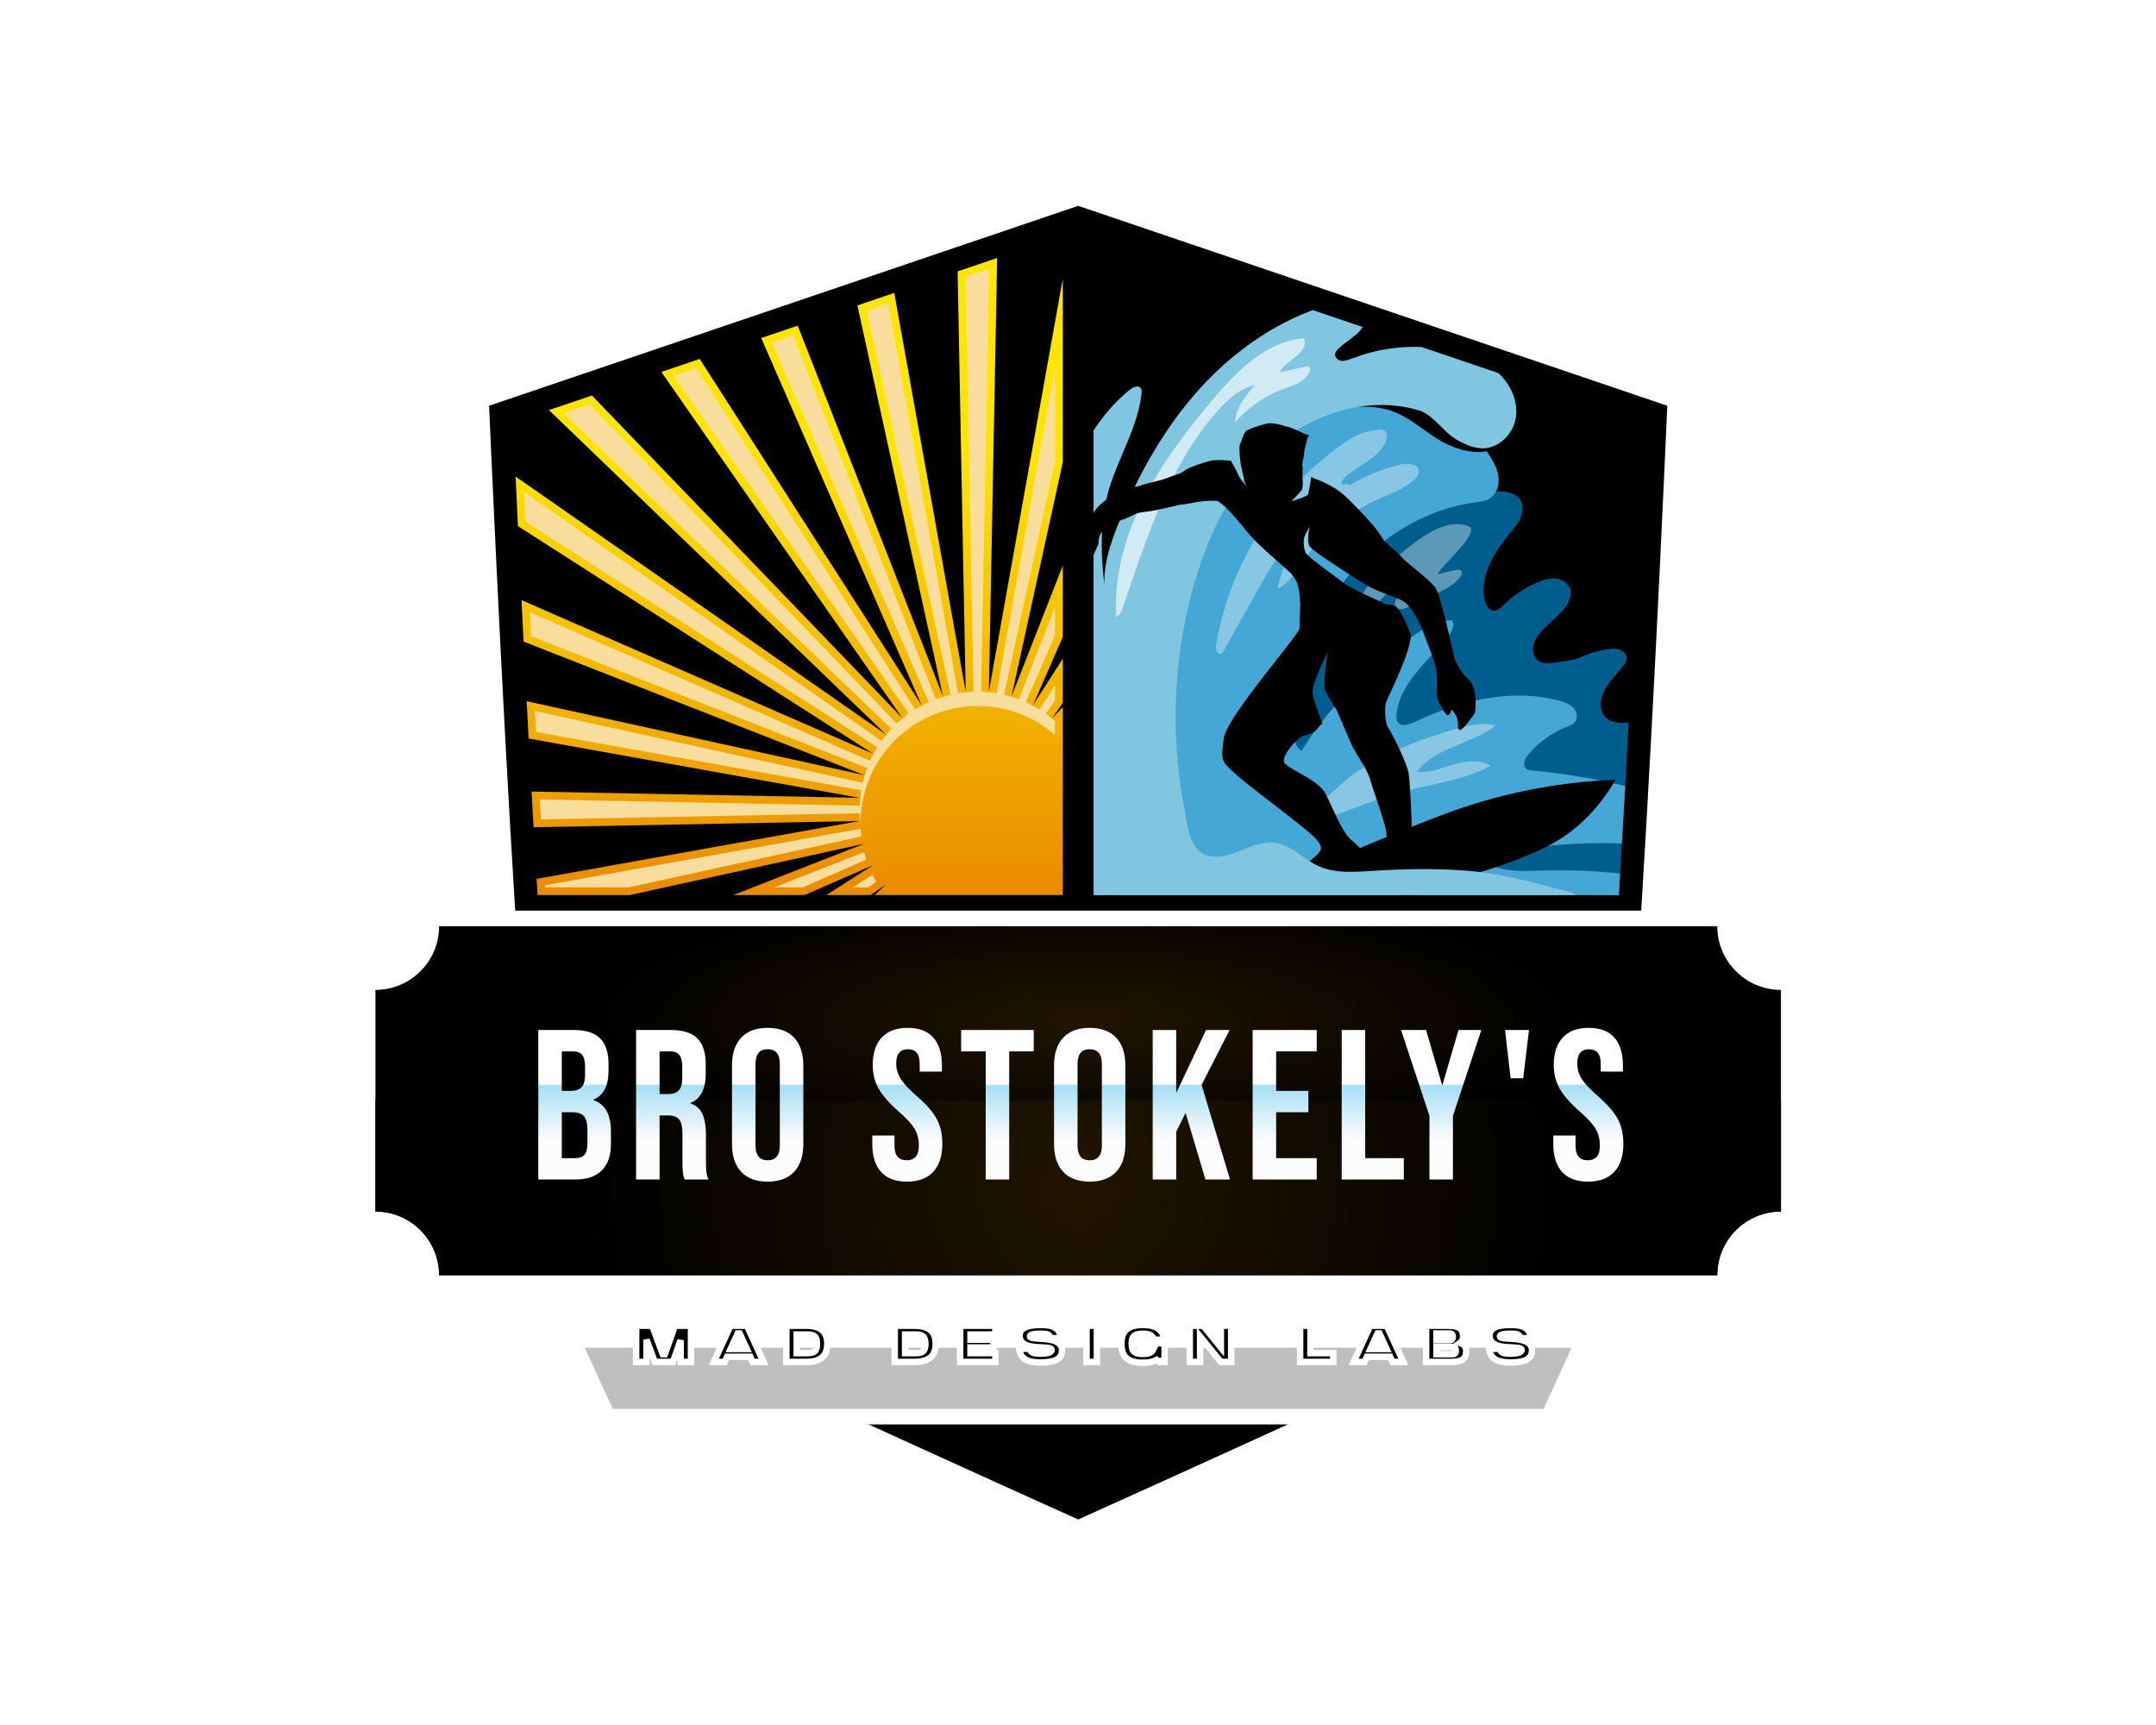 <?xml version="1.0" encoding="UTF-8"?>
<svg data-bbox="0 0 1280 1024" viewBox="0 0 1280 1024" height="1024" width="1280" xmlns="http://www.w3.org/2000/svg" data-type="ugc">
    <g>
        <path paint-order="stroke" fill="none" d="M1280 0v1024H0V0z"/>
        <g paint-order="stroke">
            <path d="M636.085 910.306c-48.408-21.793-290.643-131.09-305.62-142.693-2-1.553-3.553-3.808-4.898-7.101l-5.183-12.711h639.46l-5.182 12.71c-1.345 3.294-2.897 5.549-4.89 7.095-15.09 11.693-257.378 120.985-305.794 142.775l-3.791 1.707zM297.475 554.41l-.538-8.652c-8.825-141.633-15.711-302.896-15.779-304.508l-.295-6.907 359.252-121.888 359.251 121.888-.295 6.907c-.068 1.612-6.954 162.875-15.78 304.508l-.538 8.652z" fill="#ffffff"/>
            <path d="M946.118 757.027c-.675 1.657-1.345 2.78-2.005 3.292C928.99 772.037 640.12 901.999 640.115 902c-.006 0-288.875-129.963-303.999-141.68-.66-.512-1.33-1.635-2.005-3.292zM644.842 123.8l-4.727-1.604-4.728 1.604-345.01 117.057s6.846 161.146 15.77 304.325h667.935c8.924-143.179 15.77-304.325 15.77-304.325z" fill="#000000"/>
            <g transform="translate(468.553 342.235)scale(1.358)">
                <linearGradient y2="540.474" x2="455.631" y1="285.576" x1="455.631" gradientUnits="userSpaceOnUse" id="fffb6bb8-4792-455d-9ba1-afaa5d04f0f0">
                    <stop offset="0%" stop-color="#fde500"/>
                    <stop offset="99.754%" stop-color="#e37000"/>
                </linearGradient>
                <path d="M575.24 479.593h-82.173l4.826-4.644-6.672 4.644h-19.35l20.395-13.07-29.92 13.07h-31.183l57.219-22.427-102.457 22.427H345.63l-.428-7.077 141.204-25.287-142.53 2.729c-.3-5.213-.595-10.421-.886-15.61l143.416 2.747-144.688-25.91c-.296-5.499-.586-10.946-.869-16.321l147.533 32.294-148.878-58.354c-.315-6.212-.618-12.268-.908-18.13l153.67 67.126-155.235-99.478c-.377-7.949-.714-15.213-1.01-21.648L497.886 409.37 350.58 267.6l18.789-6.375L505.055 402.21l-105.33-151.285 16.768-5.689 96.988 151.347-70.098-160.47 15.958-5.415 63.499 162.004-37.4-170.858 16.114-5.468 31.223 174.35-3.519-183.75 17.282-5.863-3.631 189.613 32.33-180.539V290.4l-22.393 102.302 22.394-57.133v31.175l-13.035 29.839 13.035-20.34v19.347l-4.61 6.62 4.61-4.79z" transform="translate(-455.63 -340.353)" fill="url(#fffb6bb8-4792-455d-9ba1-afaa5d04f0f0)"/>
            </g>
            <path d="M966.894 428.908c-6.25.684-12.652-.08-15.25-5.246-2.508-4.99-.902-11.155 2.067-15.886s7.162-8.57 10.406-13.116c.724-1.015 1.418-2.111 1.578-3.348.307-2.378-1.53-4.63-3.751-5.534s-4.72-.747-7.097-.427a57.6 57.6 0 0 0-15.637 4.424c-5.994 2.659-11.135 2.768-17.591 3.74-3.057.46-6.473.298-8.823-1.71-2.6-2.22-3.138-6.162-2.209-9.451 3.267-11.555 23.06-19.046 21.854-31.308-.385-3.9-4.105-6.841-7.97-7.479-3.867-.637-7.797.553-11.414 2.06a64.7 64.7 0 0 0-20.314 13.439c-1.687 1.65-3.603 3.53-5.961 3.41-3.087-.157-4.863-3.592-5.468-6.622-2.9-14.499 6.2-28.496 15.57-39.932 2.259-2.757 4.596-5.534 5.953-8.83 1.358-3.294 1.595-7.264-.294-10.285-2.527-4.04-7.897-5.176-12.663-5.157-5.14.02-10.274.948-15.095 2.728-5.668-4.702-15.9-3.695-23.144-2.364-28.268 5.193-58.185 11.184-79.247 30.741-9.948 9.238-17.25 20.973-23.37 33.092-12.265 24.292-20.303 51.222-19.392 78.42.575 17.193 4.858 34.511 14.177 48.97 13.325 20.676 35.941 33.964 59.55 40.872 13.253 3.878 26.896 5.955 40.662 7.235h117.048c2.085-34.154 4.048-69.12 5.825-102.436" fill="#005e8e"/>
            <path d="M961.844 518.517c-15.502-1.607-31.108-2.2-46.686-1.72-10.396.322-21.333 1.003-30.647-3.627 5.465-6.667 14.73-8.585 23.274-9.74 18.25-2.47 36.705-3.339 55.11-2.722a13064 13064 0 0 0 1.946-34.147 388 388 0 0 0-54.834-9.117c-1.424-.132-2.958-.303-4.015-1.265-2.367-2.155-.56-6.072 1.522-8.502a58.4 58.4 0 0 1 22.578-16.16c1.825-.728 3.79-1.44 4.983-3 1.875-2.453 1.029-6.2-1.104-8.433s-5.2-3.28-8.18-4.085c-28.667-7.753-59.466-.028-86.268 12.76-3.332 1.589-8.237 2.797-9.942-.477-.539-1.033-.537-2.257-.459-3.42 1.303-19.198 18.952-32.36 30.849-47.484 2.093-2.66 4.051-6.496 1.993-9.183-9.23.078-17.563 5.31-24.994 10.786-24.71 18.213-48.253 40.537-64.246 66.74-4.167-2.436-4.696-8.163-4.542-12.987.994-31.198 10.641-62.436 29.484-87.32s47.167-42.965 78.095-47.177c2.958-.403 6.042-.719 8.59-2.274 4.508-2.752 6.086-8.793 5.124-13.986-.961-5.193-3.943-9.753-6.859-14.156-9.756 2.12-22.226-2.607-30.558-8.108s-16.052-12.247-25.451-15.613c-11.672-4.179-24.536-2.66-36.773-.68-6.716 1.086-13.48 2.315-19.733 4.996-7.845 3.363-14.567 8.874-20.8 14.705-32.671 30.561-55.077 73.539-55.14 118.276-15.162 21.096-14.751 46.554-15.07 72.531s-3.33 54.788-22.64 72.168a61 61 0 0 1-6.761 5.248h311.38q.39-6.398.774-12.827" fill="#44a7d5"/>
            <path d="M935.403 531.344H649.228V329.2s1.94-9.975 1.94-10.592c0-.616-1.028-12.126-1.028-12.126l-.912-1.947V255.48c6.08-9.063 13.146-17.43 21.655-24.218 1.881-1.5 4.937-2.802 6.37-.87.667.896.6 2.123.475 3.233-2.061 18.261-11.704 34.656-17.78 52-6.9 19.698-6.79 40.746-4.263 61.464-.444-12.809 3.842-25.286 8.675-37.156 12.104-29.725 28.207-58.133 50.129-81.574 18.057-19.307 40.26-35.119 64.97-44.27l29.545 10.025a14.6 14.6 0 0 1-1.386 1.925c-3.802 4.429-9.252 7.135-13.317 11.324-.74.762-1.458 1.629-1.633 2.676-.36 2.15 1.843 4.035 4.018 4.187s6.819-1.69 8.87-2.425c12.287-4.399 25.43-6.34 38.467-5.806L889.6 221.46c.04.037.085.069.124.106 7.123 6.685 11.694 16.59 10.232 26.247-1.461 9.658-9.917 18.324-19.685 18.335-5.353.006-10.397-2.377-15.109-4.916-7.723-4.163-14.13-14.93-22.516-17.51-30.212-9.295-64.202 1.846-87.725 22.962-23.524 21.116-37.752 50.864-46.324 81.29-7.92 28.11-11.402 57.444-10.472 86.627a288 288 0 0 0 4.911 44.608c1.726 9.083 2.61 23.01 11.564 27.71 1.334.7 2.846 1.194 4.567 1.438 6.471.918 12.89-1.559 18.954-3.996 6.065-2.437 12.474-4.929 18.95-4.041 7.738 1.06 13.798 6.62 20.457 10.884l5.667.409 17.95.548s55.633.548 56.73.41c1.095-.136 15.072-1.095 16.58.138s4.38 4.976 4.38 4.976l-.033.003c18.012 2.143 35.101 7.38 52.669 11.686 1.406.345 3.003.97 3.933 1.97" fill="#80c6e1"/>
            <path d="M251.438 766.254v-9.227c0-15.765-12.826-28.593-28.594-28.593h-9.226V578.39h9.226c15.768 0 28.594-12.827 28.594-28.593v-9.226h777.353v9.226c0 15.766 12.826 28.593 28.594 28.593h9.227v150.045h-9.227c-15.768 0-28.594 12.828-28.594 28.593v9.227z" fill="#ffffff"/>
            <path d="M922.37 845.581H357.86l-45.673-99.825h655.856z" fill="#ffffff"/>
            <g transform="translate(640.112 653.41)scale(1.358)">
                <radialGradient fy="534.361" fx="584.977" r="223.846" cy="534.361" cx="584.977" gradientTransform="matrix(1 .001 -0 .26 .164 394.936)" gradientUnits="userSpaceOnUse" id="e5db19a4-4697-4508-9bc1-21fa1097df4d">
                    <stop offset="0%" stop-color="#201500"/>
                    <stop offset="100%" stop-color="#000000"/>
                </radialGradient>
                <path d="M302.56 493.18h558.78c0 15.38 12.467 27.847 27.846 27.847v96.89c-15.38 0-27.846 12.468-27.846 27.847H302.56c0-15.38-12.467-27.846-27.846-27.846v-96.891c15.38 0 27.846-12.468 27.846-27.847" transform="translate(-581.95 -569.472)" fill="url(#e5db19a4-4697-4508-9bc1-21fa1097df4d)"/>
            </g>
            <g transform="translate(640.112 705.217)scale(1.358)">
                <radialGradient fy="607.618" fx="581.95" r="218.917" cy="607.618" cx="581.95" gradientUnits="userSpaceOnUse" id="90d89caa-2e9b-42e2-90c1-19f76a307419">
                    <stop offset="0%" stop-color="#201500"/>
                    <stop offset="100%" stop-color="#000000"/>
                </radialGradient>
                <path d="M889.186 569.472v48.445c-15.38 0-27.846 12.468-27.846 27.847H302.56c0-15.38-12.467-27.847-27.846-27.847v-48.445z" transform="translate(-581.95 -607.618)" fill="url(#90d89caa-2e9b-42e2-90c1-19f76a307419)"/>
            </g>
            <path d="m510.264 482.776-189.134 3.621-.67-11.793 189.804 3.633.9-9.153-192.906-34.546-.665-12.467 194.457 42.564 2.67-8.802-199.424-78.164c-.243-4.811-.48-9.55-.712-14.209l201.881 88.187 4.336-8.112-208.825-133.82c-.296-6.226-.57-12.128-.827-17.67l212.16 147.713 5.833-7.11L334.544 245.36l15.563-5.28 182.25 189.366 7.111-5.834L399.92 223.179l13.545-4.596 129.776 202.51 8.112-4.336-93.195-213.339 12.749-4.324 84.633 215.924 8.803-2.67-49.914-228.021 12.902-4.377 41.459 231.512 9.154-.9-4.717-246.186 14.058-4.769-4.807 250.954 9.155.901 34.755-194.078v56.51l-30.306 138.454 8.803 2.67 21.503-54.866v16.962l-17.318 39.643 8.111 4.336 9.207-14.366v9.08l-5.434 7.805 5.434 4.457v8.312c-12.25-10.739-28.287-17.262-45.857-17.262-38.445 0-69.61 31.165-69.61 69.61 0 .327.02.65.025.977zm.739 9.182L323.43 525.55l.072 1.18h49.883l137.982-30.202a70 70 0 0 1-.364-4.57m2.043 13.878-53.31 20.894h16.976l37.631-16.438a69 69 0 0 1-1.297-4.456m4.934 13.45-11.618 7.444h9.083l4.75-3.306a69 69 0 0 1-2.215-4.138" fill="#f9dd9d"/>
            <path d="M774.34 200.88c2.544 9.497-11.56 12.968-14.665 20.235a317 317 0 0 1 15.46-3.381c.758-.146 1.636-.26 2.216.25.7.613.532 1.744.182 2.608-2.418 5.977-9.58 8.082-15.627 10.321a70.56 70.56 0 0 0-28.69 19.875c.338-8.59 6.239-15.813 11.848-22.328-8.856 2.029-15.98 8.504-22.027 15.283-29.139 32.666-42.298 76.082-56.657 117.433-.705 2.032-1.646 4.305-3.67 5.03-1.34-22.218 4.311-44.475 13.715-64.649 9.404-20.173 22.466-38.433 36.48-55.725 15.207-18.765 35.353-43.357 61.435-44.953" fill="#d1ebf4"/>
            <path d="M871.935 312.513c7.655 3.212-16.922 23.893-18.357 28.33l10.328-2.42c1.439-.336 3.39-.427 3.933.947.318.806-.076 1.708-.53 2.446-2.6 4.235-7.173 6.788-11.587 9.07a392 392 0 0 1-19.958 9.615c-2.4 1.074-5.764 1.873-7.2-.328-1.357-2.078.427-4.727 2.113-6.548l11.867-12.811c-15.804 3.414-24.613 20.63-39.052 27.905 1.418-16.514 14.828-29.147 27.635-39.668 9.834-8.078 26.825-22.405 40.808-16.538" fill="#5c98b7"/>
            <path d="M818.095 255.106c1.178-.144 2.445-.23 3.48.35 2.103 1.178 2.015 4.268 1.14 6.513-2.108 5.405-6.884 9.278-11.723 12.477s-10.04 6.07-13.81 10.478c-.588.688-1.122 1.782-.463 2.402.477.448 1.242.277 1.865.079 1.883-.6 1.96 1.149 3.657.136a101.4 101.4 0 0 1 29.704-11.847c4.107-.922 10.04-.333 10.376 3.864.162 2.023-1.266 3.812-2.753 5.194-6.103 5.672-14.29 8.376-21.878 11.817-18.179 8.243-34.02 21.57-45.255 38.068-3.908 5.739-7.69 12.22-14.098 14.894a83.8 83.8 0 0 1 13.592-31.07c-10.478 5.952-16.863 16.97-22.758 27.48l-22.657 40.396c-.382.682-.815 1.41-1.538 1.707-2.272.933-3.383-2.781-2.978-5.204 7.916-47.262 35.278-90.966 74.334-118.732 7.784-5.534 12.283-7.85 21.763-9.002m-11.573 202.422c-5.406 3.426-9.861 7.676-14.61 11.92-3.762 3.362-7.712 6.506-11.453 9.893-1.865 1.688-4.543 3.575-5.73 5.889-.091.178-2.238 6.164-.948 5.685l31.677-11.75c8.805-3.267 17.624-6.538 26.683-9.013 17.768-4.854 36.675-6.737 52.827-15.59-6.387-3.96-14.64-2.841-21.855-.741s-14.466 5.08-21.952 4.42c10.802-14.74 32.37-16.269 46.748-27.55-6.97-1.969-14.41-.416-21.405 1.461-20.796 5.58-41.741 13.816-59.982 25.376" fill="#87c7e4"/>
            <path d="M651.51 324.336c1.384-2.846.016-3.686 1.82-7.217s10.203-7.653 14.838-9.301 4.884-3.235 11.884-4.013c6.998-.778 20.157-4.153 20.157-4.153s3.095-.202 7.808-1.151 10.11-1.478 14.683-1.136c7.126 3.86 15.727 16.837 22.556 23.666s12.768 11.58 20.192 18.41c7.422 6.83 5.641 15.737 6.52 18.475l-.459 15.45c-5.05 9.187-43.619 53.031-44.996 65.14s-2.297 12.528 6.428 20.462c8.723 7.933 41.783 32.152 47.751 38.416 5.97 6.263 2.756 7.516 2.296 8.769-.237.647-2.92 2.96-5.461 5.05 1.621 1.038 3.278 2.002 5.003 2.802 9.567 4.436 20.617 3.68 31.142 3.023 20.804-1.298 41.753-1.766 62.523.334.885.09 1.759.217 2.64.322 13.212-3.953 26.187-8.675 38.592-14.722 17.954-8.753 31.473-22.633 41.642-40.028-34.406 1.235-68.598 8.072-100.85 20.113a1015 1015 0 0 0-20.118 7.781 100 100 0 0 1-.014-1.378c0-3.34-.919-24.636-1.837-30.482s-9.643-23.384-11.938-26.725c-2.296-3.34-2.296-12.527-1.378-15.45.919-2.923 13.775-27.56 14.693-39.251.017-.214.023-.438.037-.655-1.72-4.434-3.824-9.407-5.926-12.95-4.232-7.126-6.459-3.785-10.245-5.79s-19.152-8.462-24.274-12.47-20.71-14.921-22.047-17.594c-1.336-2.672-1.336-7.126-.89-8.908.445-1.781 3.34-6.663 3.34-6.663s-2.298 9.04.2 12.182 29.444 20.465 34.97 23.505 16.619 6.515 20.445 8.728 9.637 12.223 11.599 17.907 3.908 9.959 5.943 15.853 2.201 8.428 2.32 12.864c.116 4.436-.529 10.077.764 12.458 1.293 2.38 4.032 8.267 5.513 8.463s2.43-3.195 2.43-3.195 2.702 2.366 3.516 6.09-.434 5.568 1.33 5.902c1.765.333 7.94-8.395 8.702-9.6s.848-6.418.528-10.077-1.208-7.593-4.693-10.866c-3.486-3.273-7.219-9.995-7.807-12.383s-7.698-35.273-10.712-40.594-16.92-14.892-20.413-18.87c-1.854-2.111-6.32-6.034-10.11-9.256-1.75-2.668-3.53-5.335-4.662-6.902-2.895-4.008-15.144-17.147-20.489-21.601-5.344-4.454-12.47-7.572-16.257-8.908-.81-.287-1.56-.689-2.262-1.14-.471 3.14-1.47 9.494-1.969 10.493-.668 1.336-9.798 4.009-9.798 4.009s6.013-6.236 6.235-6.904.668-3.118.446-5.567 0-7.572 0-7.572c-.891-1.782.89-6.458.89-8.685s1.782-6.904 1.782-8.017c0-1.114 1.336-2.227 1.336-2.227l-2.895-1.114c-2.895-1.113-5.568-2.895-9.576-4.008-4.008-1.114-8.685-2.45-11.357-2.227-2.673.222-12.694 3.34-14.03 4.899-1.337 1.559-2.45 5.79-3.341 7.572-.89 1.781.223 10.466.223 10.466 1.336 7.127 2.45 12.026 3.563 14.698 0 0-3.786-4.453-5.122-7.571-.854-1.993-2.796-5.525-4.09-7.82-3.266-.312-7.36-.547-10.61-.225-1.786.178-13.562 3.562-16.829 6.05-3.266 2.49-4.246 1.96-9.192 3.998s-12.459 3.298-16.892 4.853c-4.432 1.556-5.18-.062-12.163 3.407s-13.22 8.554-15.009 11.587c-.266.452-.553.91-.851 1.369V329.2c.744-1.125 1.392-3.034 2.282-4.864M782.07 432.66c.287-.522 1.514-1.817 3.066-3.352-2.74-6.84-5.821-15.265-5.821-18.57 0-5.95 8.954-23.802 8.954-23.802s-2.755 17.851-1.722 21.922 7.002 12.528 7.002 12.528 6.887 16.285 9.182 21.295 8.725 13.363 10.561 19.626 9.183 26.725 9.642 31.318c.095.943.229 2.03.389 3.168a2326 2326 0 0 0-10.567 4.366c-1.701.708-3.467 1.47-5.272 2.248a934 934 0 0 0-5.671-5.189c-5.05-4.593-10.1-17.538-14.692-26.724s-23.417-15.033-24.795-19.208c-1.377-4.176 8.724-15.033 11.48-15.45 2.754-.418 7.345-2.506 8.264-4.176" fill="#000000"/>
            <path d="m933.055 800.053-16.608 36.301H363.784l-16.608-36.3z" fill="#bfbfbf"/>
        </g>
        <g transform="translate(641.685 655.805)scale(1.921)" paint-order="stroke">
            <linearGradient y2="52.352" x2="154.836" y1="-11.163" x1="154.836" gradientTransform="translate(2.71 -46.86)" gradientUnits="userSpaceOnUse" id="b13733b3-afc5-4f4f-b694-29580652411a">
                <stop offset="45%" stop-color="#ffffff"/>
                <stop offset="45.5%" stop-color="#a6dff5"/>
                <stop offset="72%" stop-color="#fcfcfc"/>
            </linearGradient>
            <filter width="154.058%" x="-27.029%" height="239.206%" y="-69.603%" id="2a5810ba-9e67-4443-8165-350d310583eb">
                <feGaussianBlur stdDeviation="11.786" in="SourceAlpha"/>
                <feOffset result="oBlur"/>
                <feFlood flood-opacity="1" flood-color="#517D8F"/>
                <feComposite operator="in" in2="oBlur"/>
                <feMerge>
                    <feMergeNode/>
                    <feMergeNode in="SourceGraphic"/>
                </feMerge>
            </filter>
            <path d="M2.71 0v-46.2h10.95q5.61 0 8.19 2.61 2.57 2.6 2.57 8.02v1.84q0 3.57-1.15 5.81-1.16 2.25-3.54 3.24v.13q5.42 1.85 5.42 9.63v3.96q0 5.35-2.81 8.15Q19.54 0 14.12 0zm7.26-27.39h2.83q2.18 0 3.27-1.12t1.09-3.76v-2.58q0-2.51-.89-3.63t-2.81-1.12H9.97zm0 20.79h4.15q1.92 0 2.84-1.02.93-1.03.93-3.53v-4.03q0-3.17-1.09-4.39t-3.6-1.22H9.97zM32.93 0v-46.2h10.76q5.61 0 8.19 2.61 2.57 2.6 2.57 8.02v2.83q0 7.2-4.75 9.11v.13q2.64.8 3.73 3.24t1.09 6.53v8.12q0 1.98.13 3.2T55.31 0h-7.39q-.4-1.12-.53-2.11t-.13-3.57v-8.44q0-3.17-1.03-4.43-1.02-1.25-3.53-1.25h-2.51V0zm7.26-26.4h2.64q2.18 0 3.27-1.12t1.09-3.76v-3.57q0-2.51-.89-3.63t-2.81-1.12h-3.3zM73.59.66q-5.35 0-8.18-3.04-2.84-3.03-2.84-8.58v-24.28q0-5.55 2.84-8.58 2.83-3.04 8.18-3.04t8.18 3.04q2.84 3.03 2.84 8.58v24.28q0 5.55-2.84 8.58Q78.94.66 73.59.66m0-6.6q3.76 0 3.76-4.55v-25.22q0-4.55-3.76-4.55t-3.76 4.55v25.22q0 4.55 3.76 4.55m43.03 6.6q-5.28 0-7.98-3-2.71-3.01-2.71-8.62v-2.64h6.86v3.17q0 4.49 3.77 4.49 1.84 0 2.8-1.09t.96-3.53q0-2.9-1.32-5.12-1.32-2.21-4.89-5.31-4.48-3.96-6.27-7.16-1.78-3.2-1.78-7.23 0-5.47 2.77-8.48 2.78-3 8.06-3 5.21 0 7.88 3 2.68 3.01 2.68 8.62v1.91h-6.87v-2.38q0-2.37-.92-3.46-.93-1.09-2.71-1.09-3.63 0-3.63 4.42 0 2.51 1.36 4.69 1.35 2.18 4.91 5.28 4.56 3.96 6.27 7.19 1.72 3.24 1.72 7.59 0 5.68-2.81 8.71-2.8 3.04-8.15 3.04M140.98 0v-39.6h-7.59v-6.6h22.44v6.6h-7.59V0zm32.14.66q-5.35 0-8.19-3.04-2.83-3.03-2.83-8.58v-24.28q0-5.55 2.83-8.58 2.84-3.04 8.19-3.04 5.34 0 8.18 3.04 2.84 3.03 2.84 8.58v24.28q0 5.55-2.84 8.58-2.84 3.04-8.18 3.04m0-6.6q3.76 0 3.76-4.55v-25.22q0-4.55-3.76-4.55t-3.76 4.55v25.22q0 4.55 3.76 4.55M192.59 0v-46.2h7.26v19.47l9.24-19.47h7.26l-8.65 16.96L216.48 0h-7.59l-6.14-20.59-2.9 5.87V0zm30.89 0v-46.2h19.8v6.6h-12.54v12.21h9.96v6.6h-9.96V-6.6h12.54V0zM251 0v-46.2h7.26v39.6h11.94V0zm27.12 0v-19.67l-8.77-26.53h7.72l4.95 16.96h.13l4.95-16.96h7.06l-8.78 26.53V0zm25.08-31.28-1.71-14.92h7.39l-1.78 14.92zM327.1.66q-5.28 0-7.99-3-2.71-3.01-2.71-8.62v-2.64h6.87v3.17q0 4.49 3.76 4.49 1.85 0 2.81-1.09.95-1.09.95-3.53 0-2.9-1.32-5.12-1.32-2.21-4.88-5.31-4.49-3.96-6.27-7.16t-1.78-7.23q0-5.47 2.77-8.48 2.77-3 8.05-3 5.21 0 7.89 3 2.67 3.01 2.67 8.62v1.91h-6.86v-2.38q0-2.37-.93-3.46-.92-1.09-2.7-1.09-3.63 0-3.63 4.42 0 2.51 1.35 4.69t4.92 5.28q4.55 3.96 6.27 7.19 1.71 3.24 1.71 7.59 0 5.68-2.8 8.71Q332.44.66 327.1.66" transform="translate(-170.38 23.1)" fill="url(#b13733b3-afc5-4f4f-b694-29580652411a)" filter="url(#2a5810ba-9e67-4443-8165-350d310583eb)"/>
        </g>
        <path d="M387.197 786.97h-9.53v21.516h6.148v-13.255l4.919 13.255h10.758l4.61-12.91v12.91h6.149V786.97h-9.53l-6.013 16.906h-1.23Zm58.249 18.443 1.422 3.073h6.455l-9.837-21.516h-9.836l-9.836 21.516h6.455l1.422-3.073Zm-11.68-4.611 4.226-9.222h1.153l4.226 9.222Zm44.55-13.832h-11.468v21.516h11.469c8.549 0 12.852-3.285 12.852-10.796 0-7.243-3.919-10.72-12.852-10.72Zm-5.32 16.29v-11.065h6.243c4.246 0 5.783 1.23 5.783 5.495 0 4.226-1.326 5.57-5.783 5.57Zm69.68-16.29h-11.47v21.516h11.47c8.549 0 12.852-3.285 12.852-10.796 0-7.243-3.9-10.72-12.853-10.72Zm-5.322 16.29v-11.065h6.244c4.245 0 5.782 1.23 5.782 5.495 0 4.226-1.325 5.57-5.782 5.57Zm53.62-16.29h-20.941v21.516h20.94v-5.225H576.18v-3.381h13.564v-4.611H576.18v-3.074h14.793Zm14.35 5.878c0 10.163 19.058 5.149 19.058 8.53 0 .845-1.038 2.19-6.666 2.19-3.996 0-5.822-.557-6.436-2.92h-6.263c.768 5.687 4.553 8.146 12.699 8.146 9.183 0 12.814-2.402 12.814-7.224 0-9.49-19.058-5.437-19.058-8.26 0-.654.73-1.576 6.359-1.576 3.996 0 5.206.25 5.82 2.613h6.264c-.769-5.687-3.939-7.839-12.084-7.839-9.183 0-12.507 2.402-12.507 6.34Zm45.896-5.878h-6.147v21.516h6.147Zm36.906 19.326.538 2.19h2.766v-11.065h-14.64v3.688h7.897c-.788 1.73-2.575 2.613-6.11 2.613-5.513 0-6.666-1.94-6.666-6.032 0-3.958 1.038-5.956 6.667-5.956 3.996 0 5.801 1.172 6.416 3.535h6.282c-.768-5.687-4.553-8.76-12.698-8.76-9.203 0-12.815 3.727-12.815 11.18 0 7.32 3.247 11.259 12.815 11.259 4.303 0 7.473-.884 9.548-2.652Zm26.223-19.326h-7.992v21.516h6.148v-15.1l12.295 15.1h6.148V786.97H724.8v12.871Zm63.667 0h-6.147v21.516h19.691v-5.225h-13.544Zm47.28 18.443 1.402 3.073h6.455l-9.836-21.516h-9.836l-9.837 21.516h6.455l1.422-3.073Zm-11.68-4.611 4.206-9.222h1.172l4.208 9.222Zm46.068-13.832h-13.006v21.516h14.85c6.09 0 8.953-1.633 8.953-6.416 0-2.555-1.268-4.035-3.63-4.841 1.171-.788 1.786-2.056 1.786-3.958 0-4.572-2.555-6.301-8.953-6.301Zm-6.858 16.906v-4.304h9.72c1.326 0 1.788.865 1.788 2.114 0 1.268-.385 2.19-1.787 2.19Zm0-8.3v-3.996h7.896c1.306 0 1.767.711 1.767 1.998 0 1.23-.384 1.998-1.767 1.998Zm31.507-2.728c0 10.163 19.058 5.149 19.058 8.53 0 .845-1.038 2.19-6.667 2.19-3.996 0-5.802-.557-6.417-2.92h-6.282c.769 5.687 4.553 8.146 12.7 8.146 9.182 0 12.813-2.402 12.813-7.224 0-9.49-19.058-5.437-19.058-8.26 0-.654.75-1.576 6.36-1.576 3.995 0 5.206.25 5.82 2.613h6.263c-.768-5.687-3.938-7.839-12.084-7.839-9.183 0-12.506 2.402-12.506 6.34Z" stroke="#ffffff" stroke-width="3.842" fill="#000000" paint-order="stroke"/>
    </g>
</svg>

